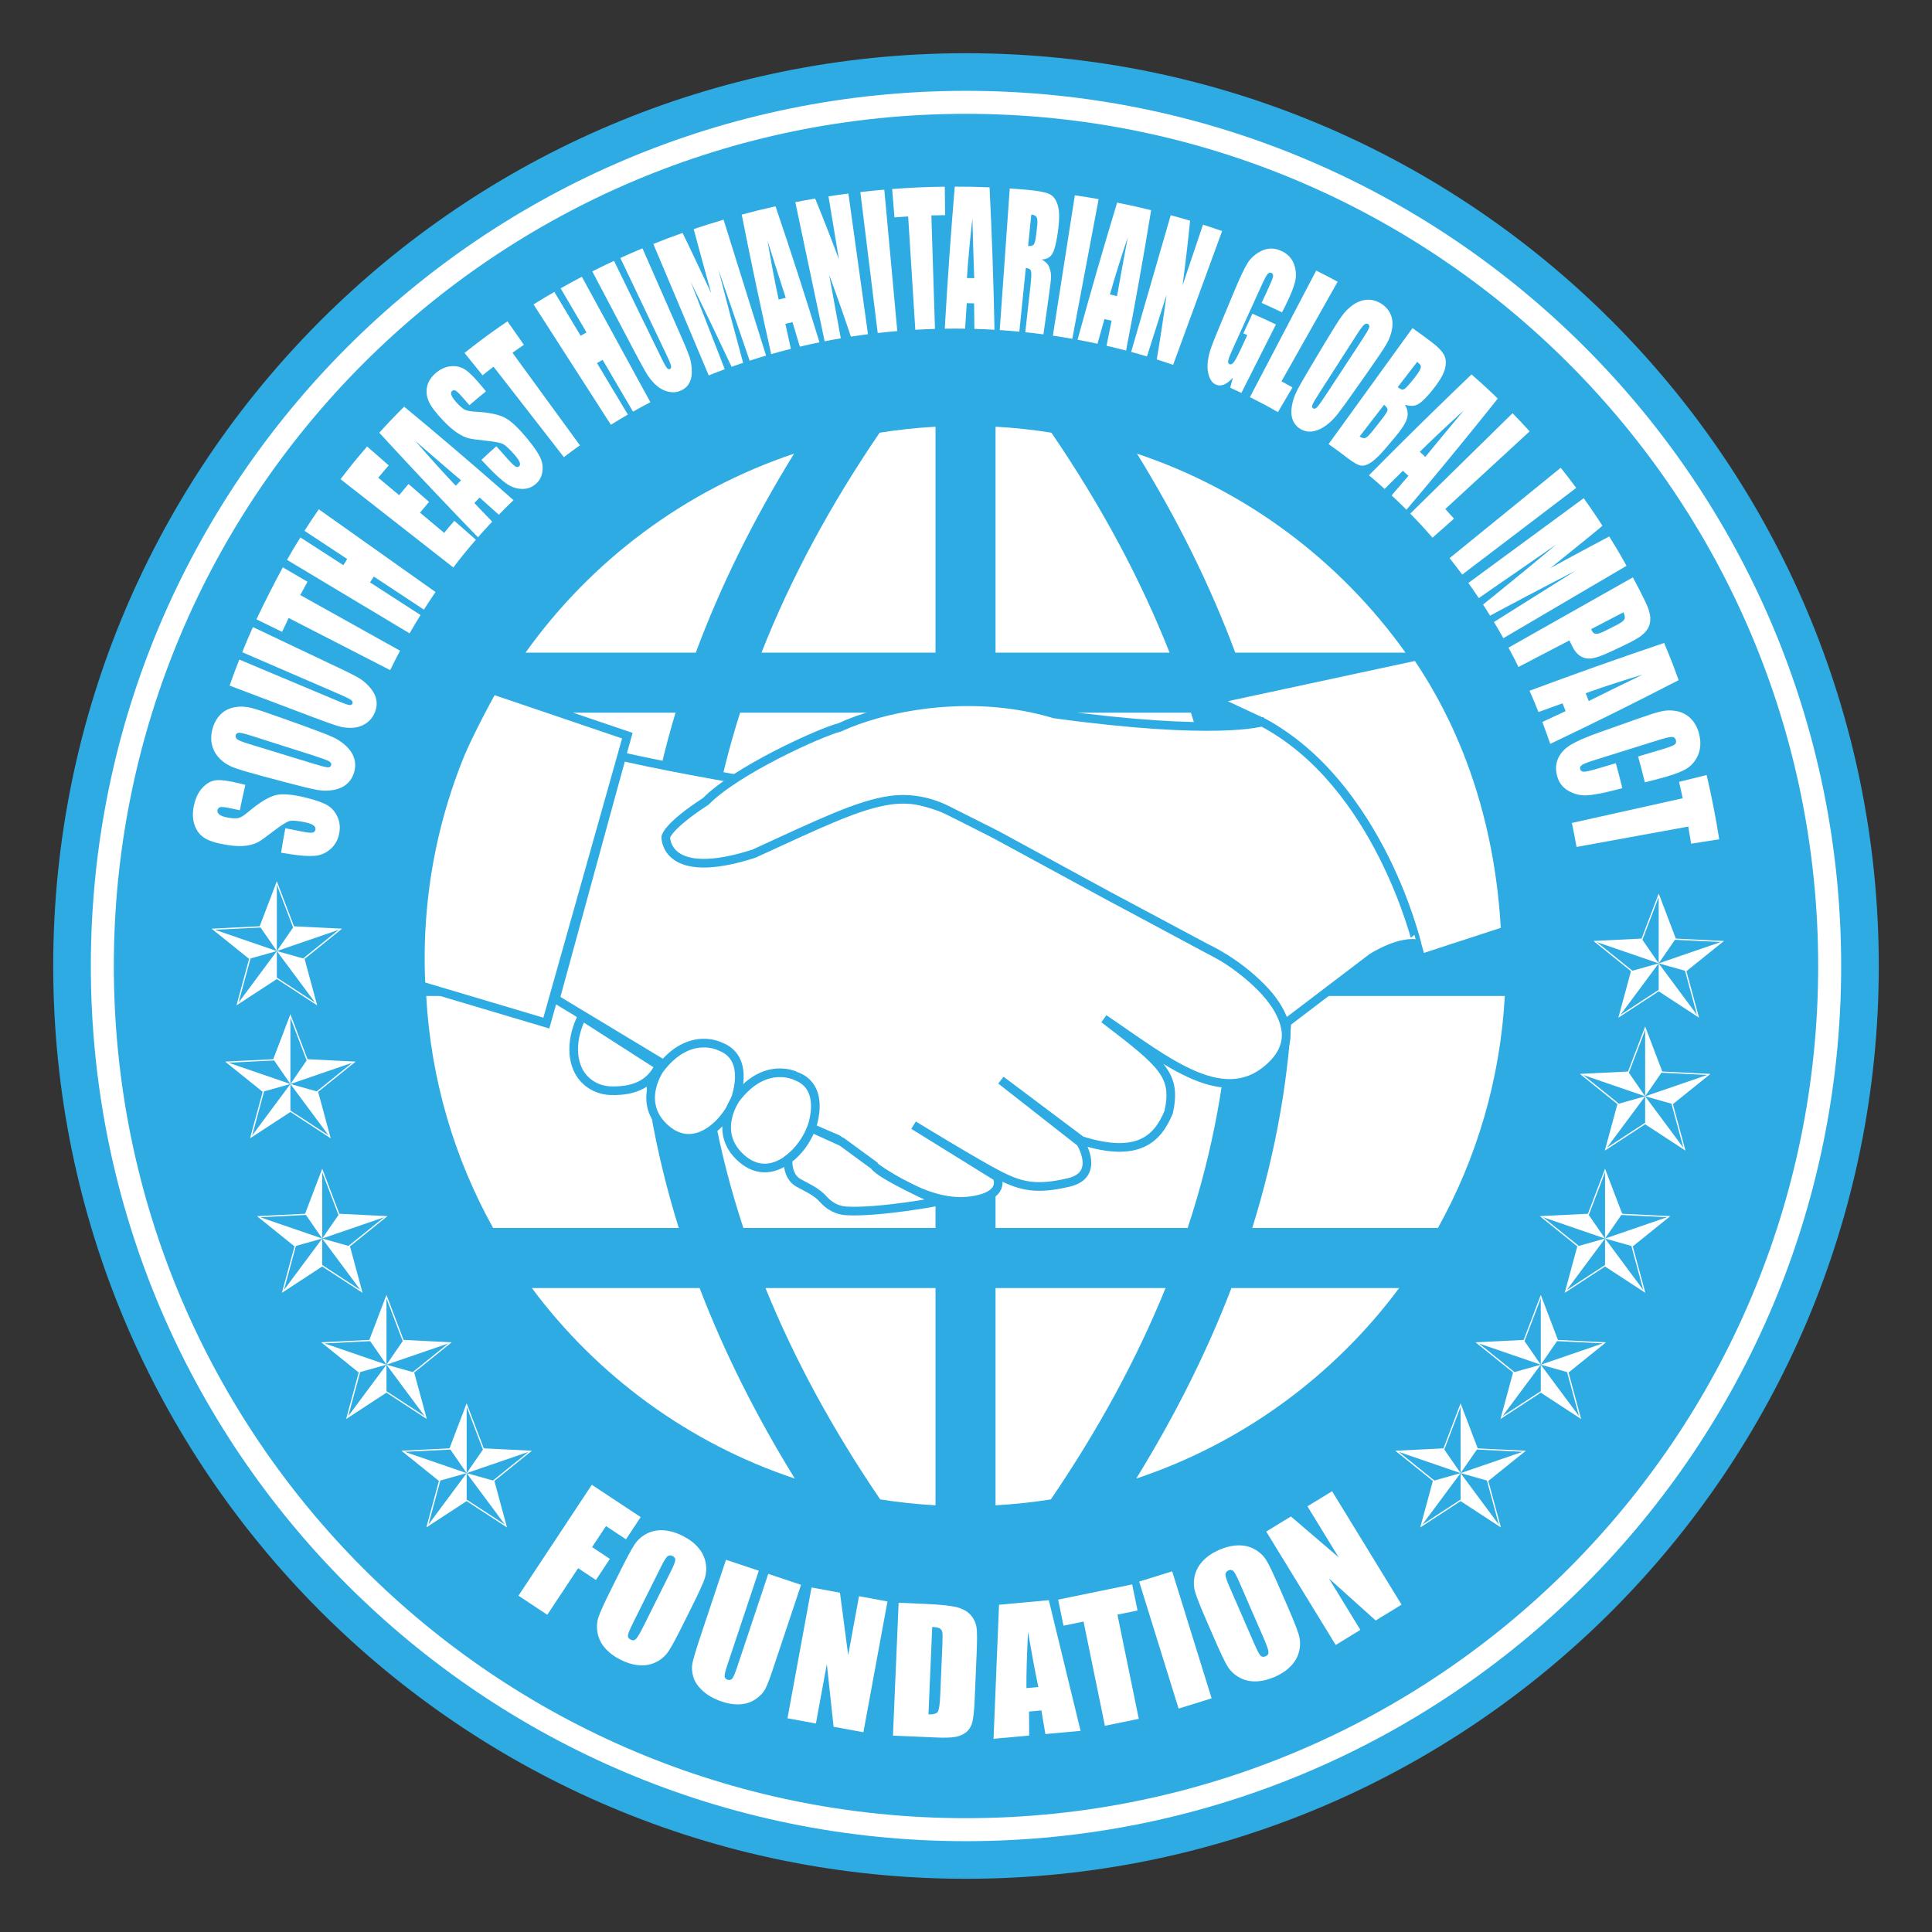<?xml version="1.0" encoding="UTF-8"?>
<svg data-bbox="30.77 30.77 1055.62 1055.62" viewBox="0 0 1117.16 1117.16" xmlns:xlink="http://www.w3.org/1999/xlink" xmlns="http://www.w3.org/2000/svg" data-type="ugc">
    <rect x="0" y="0" width="1117.16" height="1117.16" fill="#333333" stroke="none"/>
    <g>
        <defs>
            <path id="7091ef6d-c404-4eae-8125-171202fab6c2" d="M1086.39 558.58c0 291.501-236.309 527.81-527.81 527.81S30.77 850.081 30.77 558.58 267.079 30.77 558.58 30.77s527.81 236.309 527.81 527.81z"/>
        </defs>
        <clipPath id="48861e77-5bb2-418d-88a8-5548dd52ced6">
            <use xlink:href="#7091ef6d-c404-4eae-8125-171202fab6c2" overflow="visible"/>
        </clipPath>
        <path clip-path="url(#48861e77-5bb2-418d-88a8-5548dd52ced6)" fill="#2eabe2" d="M1086.39 558.58c0 291.501-236.309 527.81-527.81 527.81S30.77 850.081 30.77 558.58 267.079 30.77 558.58 30.77s527.81 236.309 527.81 527.81z"/>
        <path clip-path="url(#48861e77-5bb2-418d-88a8-5548dd52ced6)" fill="#ffffff" d="M1064.64 558.58c0 279.49-226.57 506.06-506.06 506.06S52.52 838.07 52.52 558.58 279.09 52.52 558.58 52.52s506.06 226.57 506.06 506.06z"/>
        <path clip-path="url(#48861e77-5bb2-418d-88a8-5548dd52ced6)" fill="#2eabe2" d="M1051.34 558.58c0 272.144-220.616 492.76-492.76 492.76S65.82 830.724 65.82 558.58 286.436 65.82 558.58 65.82s492.76 220.616 492.76 492.76z"/>
        <path clip-path="url(#48861e77-5bb2-418d-88a8-5548dd52ced6)" fill="#2eabe2" d="M925.64 558.58c0 202.722-164.338 367.06-367.06 367.06S191.52 761.302 191.52 558.58s164.338-367.06 367.06-367.06 367.06 164.338 367.06 367.06z"/>
        <g clip-path="url(#48861e77-5bb2-418d-88a8-5548dd52ced6)">
            <path d="M540.95 575.93H405.2c1.73 44.76 9.94 89.52 24.66 134.15h111.09V575.93z" fill="#ffffff"/>
            <path d="M246.46 541.22h122.66c1.48-43.11 8.63-86.2 21.51-129.13H282.41c-20.69 38.88-33.4 82.65-35.95 129.13z" fill="#ffffff"/>
            <path d="M540.95 377.38V246.74c-10.93.6-21.7 1.76-32.3 3.46-28.75 42.12-51.53 84.56-68.33 127.18h100.63z" fill="#ffffff"/>
            <path d="M392.5 710.08c-13.91-44.64-21.69-89.39-23.33-134.15H246.46c2.66 48.49 16.38 94.03 38.68 134.15H392.5z" fill="#ffffff"/>
            <path d="M540.95 541.22V412.09H427.96c-13.63 42.93-21.23 86.01-22.8 129.13h135.79z" fill="#ffffff"/>
            <path d="M711.45 541.22c-1.57-43.12-9.17-86.21-22.8-129.13H575.66v129.13h135.79z" fill="#ffffff"/>
            <path d="M714.28 377.38h98.44c-37.93-53.16-92.1-93.92-155.26-115.05 23.54 38.16 42.48 76.53 56.82 115.05z" fill="#ffffff"/>
            <path d="M575.66 246.74v130.64h100.63c-16.81-42.63-39.58-85.06-68.33-127.18-10.6-1.7-21.37-2.86-32.3-3.46z" fill="#ffffff"/>
            <path d="M404.53 744.79h-96.99c37.8 50.82 90.69 89.75 152.03 110.17-22.53-36.57-40.9-73.31-55.04-110.17z" fill="#ffffff"/>
            <path d="M725.98 412.09c12.88 42.94 20.03 86.02 21.51 129.13h122.66c-2.55-46.48-15.26-90.25-35.95-129.13H725.98z" fill="#ffffff"/>
            <path d="M402.33 377.38c14.34-38.52 33.28-76.89 56.82-115.05-63.17 21.13-117.34 61.89-155.26 115.05h98.44z" fill="#ffffff"/>
            <path d="M712.07 744.79c-14.14 36.85-32.51 73.6-55.04 110.17 61.34-20.42 114.23-59.35 152.03-110.17h-96.99z" fill="#ffffff"/>
            <path d="M540.95 870.42V744.79h-98.32c16.62 40.92 38.75 81.7 66.34 122.22 10.5 1.67 21.16 2.82 31.98 3.41z" fill="#ffffff"/>
            <path d="M870.15 575.93H747.44c-1.64 44.76-9.41 89.51-23.33 134.15h107.35c22.31-40.12 36.03-85.66 38.69-134.15z" fill="#ffffff"/>
            <path d="M575.66 744.79v125.63c10.82-.59 21.48-1.74 31.98-3.4 27.59-40.52 49.72-81.3 66.34-122.22h-98.32z" fill="#ffffff"/>
            <path d="M575.66 575.93v134.15h111.09c14.72-44.63 22.93-89.39 24.66-134.15H575.66z" fill="#ffffff"/>
            <path d="M359.47 437.41s22.43 5.45 70.75 13.76c31.12 5.35 63.06 7.52 83.88 9.15 15.87 1.25 31.3 5.8 45.31 13.36l148.5 80.14s55.54 33.62 28.28 61.39c-27.25 27.77-61.19-1.41-97.83-26.1 34.32 26.23 42.04 32.59 37.41 53.99-6.36 15.23-17.36 26.8-50.52 16.39l-46.47-34.9 46.09 36.12s11.7 18.64-6.81 23.01c-18.51 4.37-27.32 2.38-39.66-3.79-12.34-6.17-50.14-29.31-50.14-29.31l48.21 29.89s5.98 11.18-15.81 13.88c-21.79 2.7-47.05-12.15-76.36-35.67L386 616.75l-64.86-39.12 38.33-140.22z" stroke="#2eabe2" stroke-width="5" stroke-miterlimit="10" fill="#ffffff"/>
            <path d="m870.41 538.3-48.77 15.9c-.49-1.93-1.85-6.7-2.37-8.58 0 0-.05-.21-.16-.59-2.9-10.45-6.2-20.1-9.77-29.04-.52-1.3-1.06-2.59-1.58-3.85-.4-.95-.82-1.93-1.25-2.92-.26-.61-.52-1.21-.8-1.82-.97-2.19-1.98-4.41-3.07-6.68-22.86-47.75-53.01-70.97-66.2-79.39-.49-.3-.96-.62-1.45-.91-.8-.49-1.58-.94-2.4-1.41-1.6-.92-2.57-1.41-2.78-1.51-.02 0-27.24-12.98-27.26-13l116.72-25.1c31.15 45.75 48.05 100.17 51.14 158.9z" stroke="#2eabe2" stroke-width="5" stroke-miterlimit="10" fill="#ffffff"/>
            <path d="M729.76 417.49s-25.58 8.23-119.94-4.63c-50.14-15.04-101.05-3.09-124.19 7.71-11.96 3.09-60.16 25.07-77.52 42.81-22.56 14.66-23.14 20.63-23.14 20.63s-.77 26.23 50.91 9.64c38.71-17.76 60.47-28.33 78.94-30.94 11.27-1.59 22.76.6 32.93 5.72l28.41 14.29 64.31 35.03 57.35 30.62s17.09 7.69 31.93 23.01c10.96 11.03 13.1 20.76 13.1 20.76l50.4-38.33s14.73-9.62 26-8.19c.02.01-22.13-92.65-89.49-128.13z" stroke="#2eabe2" stroke-width="5" stroke-miterlimit="10" fill="#ffffff"/>
            <path d="M336.63 587.7s-8.92 15.65-2.71 30.22c3.23 7.57 10.72 12.43 18.94 12.75 15.79.62 24.13-5.53 28.25-14.43l-44.48-28.54z" stroke="#2eabe2" stroke-width="5" stroke-miterlimit="10" fill="#ffffff"/>
            <path d="M381.55 618.12s-14.08 19.61 3.52 34.76c17.6 15.16 36.12-5.26 40.52-18.64 4.58-15.4.79-25.36-8.98-29.03 0 0-17.93-9.63-35.06 12.91z" stroke="#2eabe2" stroke-width="5" stroke-miterlimit="10" fill="#ffffff"/>
            <path d="M425.5 635.27s-14.08 19.61 3.52 34.76c17.6 15.16 36.12-5.26 40.52-18.64 4.58-15.4.79-25.36-8.98-29.03 0 .01-17.92-9.63-35.06 12.91z" stroke="#2eabe2" stroke-width="5" stroke-miterlimit="10" fill="#ffffff"/>
            <path d="M455.71 670.38s-.93 9.75 6.01 13.6c5.4 3 10.45 5.07 14.42 9.56 3.41 3.85 8.07 6.36 13.2 6.65 19.03 1.07 53.56-5.47 53.56-5.47s-33.75-14.97-37.41-20.76l-18.71-13.69-17.56-7.97c-3.15 7.64-7.59 13.74-13.51 18.08z" stroke="#2eabe2" stroke-width="5" stroke-miterlimit="10" fill="#ffffff"/>
            <path d="m362.76 425.4-46.85 166.19-72.44-21.57a315.485 315.485 0 0 1 3.14-63.02v-.03c3.61-23.69 9.86-46.53 18.47-68.15v-.02c4.41-11.28 14.72-30.89 19.76-39.83.01-.05 77.92 26.43 77.92 26.43z" stroke="#2eabe2" stroke-width="5" stroke-miterlimit="10" fill="#ffffff"/>
        </g>
        <g clip-path="url(#48861e77-5bb2-418d-88a8-5548dd52ced6)">
            <path d="m935.81 588.46 7.28-26.88-21.69-17.47 27.82-1.38 9.91-26.03 9.91 26.03 27.82 1.38-21.69 17.47 7.28 26.88-23.32-15.23-23.32 15.23zm23.31-16.1 22.12 14.45-6.91-25.51.18-.15 20.4-16.43-26.39-1.31-9.4-24.7-9.4 24.7-26.39 1.31 20.58 16.57-.06.23-6.85 25.3 22.12-14.46z" fill="#ffffff"/>
            <path fill="#ffffff" d="M959.12 557.05v-39.34l9.66 25.37-9.66 13.97z"/>
            <path fill="#ffffff" d="m959.12 557.05-9.65-13.98-27.11 1.35 36.76 12.63z"/>
            <path fill="#ffffff" d="m959.12 557.05 36.77-12.63-21.14 17.02-15.63-4.39z"/>
            <path fill="#ffffff" d="m959.12 557.05 22.73 30.59-22.73-14.85v-15.74z"/>
            <path fill="#ffffff" d="m959.12 557.05-22.72 30.59 7.1-26.2 15.62-4.39z"/>
            <path d="m927.97 665.33 7.28-26.88-21.69-17.47 27.82-1.38 9.91-26.03 9.91 26.03 27.82 1.38-21.69 17.47 7.28 26.88-23.32-15.23-23.32 15.23zm23.32-16.1 22.12 14.45-6.91-25.51.18-.15 20.4-16.43-26.39-1.31-9.4-24.7-9.4 24.7-26.39 1.31 20.58 16.57-.06.23-6.85 25.28 22.12-14.44z" fill="#ffffff"/>
            <path fill="#ffffff" d="M951.29 633.92v-39.34l9.65 25.37-9.65 13.97z"/>
            <path fill="#ffffff" d="m951.29 633.92-9.66-13.98-27.11 1.35 36.77 12.63z"/>
            <path fill="#ffffff" d="m951.29 633.92 36.76-12.63-21.14 17.02-15.62-4.39z"/>
            <path fill="#ffffff" d="m951.29 633.92 22.72 30.59-22.72-14.85v-15.74z"/>
            <path fill="#ffffff" d="m951.29 633.92-22.72 30.59 7.09-26.2 15.63-4.39z"/>
            <path d="m904.78 747.57 7.28-26.88-21.69-17.47 27.82-1.38 9.91-26.03 9.91 26.03 27.82 1.38-21.69 17.47 7.28 26.88-23.32-15.23-23.32 15.23zm23.32-16.09 22.12 14.45-6.91-25.51.18-.15 20.4-16.43-26.39-1.31-9.4-24.7-9.4 24.7-26.39 1.31 20.58 16.57-.06.23-6.85 25.28 22.12-14.44z" fill="#ffffff"/>
            <path fill="#ffffff" d="M928.1 716.17v-39.34l9.66 25.36-9.66 13.98z"/>
            <path fill="#ffffff" d="m928.1 716.17-9.66-13.98-27.1 1.35 36.76 12.63z"/>
            <path fill="#ffffff" d="m928.1 716.17 36.76-12.63-21.14 17.02-15.62-4.39z"/>
            <path fill="#ffffff" d="m928.1 716.17 22.72 30.58-22.72-14.84v-15.74z"/>
            <path fill="#ffffff" d="m928.1 716.17-22.72 30.58 7.09-26.19 15.63-4.39z"/>
            <path d="m867.63 820.53 7.28-26.88-21.69-17.47 27.82-1.38 9.91-26.03 9.91 26.03 27.82 1.38-21.69 17.47 7.28 26.88-23.32-15.23-23.32 15.23zm23.31-16.1 22.12 14.45-6.91-25.51.18-.15 20.4-16.43-26.39-1.31-9.4-24.7-9.4 24.7-26.39 1.31 20.58 16.57-.06.23-6.85 25.28 22.12-14.44z" fill="#ffffff"/>
            <path fill="#ffffff" d="M890.94 789.12v-39.34l9.66 25.37-9.66 13.97z"/>
            <path fill="#ffffff" d="m890.94 789.12-9.65-13.98-27.11 1.35 36.76 12.63z"/>
            <path fill="#ffffff" d="m890.94 789.12 36.77-12.63-21.14 17.02-15.63-4.39z"/>
            <path fill="#ffffff" d="m890.94 789.12 22.73 30.59-22.73-14.85v-15.74z"/>
            <path fill="#ffffff" d="m890.94 789.12-22.72 30.59 7.1-26.2 15.62-4.39z"/>
            <path d="m821.25 883.23 7.28-26.88-21.69-17.47 27.82-1.38 9.91-26.03 9.91 26.03 27.82 1.38-21.69 17.47 7.28 26.88L844.57 868l-23.32 15.23zm23.32-16.1 22.12 14.45-6.91-25.51.18-.15 20.4-16.43-26.39-1.31-9.4-24.7-9.4 24.7-26.39 1.31 20.58 16.57-.06.23-6.85 25.28 22.12-14.44z" fill="#ffffff"/>
            <path fill="#ffffff" d="M844.57 851.82v-39.34l9.66 25.37-9.66 13.97z"/>
            <path fill="#ffffff" d="m844.57 851.82-9.66-13.98-27.1 1.35 36.76 12.63z"/>
            <path fill="#ffffff" d="m844.57 851.82 36.76-12.63-21.14 17.02-15.62-4.39z"/>
            <path fill="#ffffff" d="m844.57 851.82 22.72 30.59-22.72-14.85v-15.74z"/>
            <path fill="#ffffff" d="m844.57 851.82-22.72 30.59 7.1-26.2 15.62-4.39z"/>
        </g>
        <g clip-path="url(#48861e77-5bb2-418d-88a8-5548dd52ced6)">
            <path d="m342.22 858.56 28.25 18.69-8.49 12.84-11.57-7.65-8.05 12.16 10.3 6.81-8.07 12.2-10.3-6.81-17.82 26.94-16.67-11.04 42.42-64.14z" fill="#ffffff"/>
            <path d="M394.55 940.12c-3.45 6.92-6.05 11.73-7.81 14.44-1.76 2.71-4.09 4.83-6.99 6.36-2.9 1.53-6.13 2.2-9.69 2.02-3.55-.18-7.27-1.24-11.16-3.17-3.68-1.84-6.69-4.09-9.03-6.76-2.33-2.67-3.79-5.65-4.37-8.95-.59-3.3-.34-6.45.73-9.45 1.07-3 3.37-8.05 6.91-15.13l5.87-11.78c3.45-6.92 6.05-11.73 7.81-14.44 1.76-2.71 4.09-4.83 6.99-6.36s6.13-2.2 9.68-2.02c3.56.18 7.27 1.24 11.16 3.17 3.68 1.84 6.69 4.09 9.03 6.76 2.33 2.67 3.79 5.65 4.38 8.95.58 3.3.34 6.45-.73 9.45-1.07 3-3.38 8.05-6.91 15.13l-5.87 11.78zm-6.62-31.54c1.6-3.2 2.44-5.34 2.53-6.41.09-1.07-.42-1.88-1.52-2.43-.93-.47-1.83-.46-2.69.01-.86.47-2.17 2.48-3.93 6.03l-16.02 32.14c-1.99 4-3.06 6.54-3.2 7.64-.14 1.1.38 1.94 1.58 2.54 1.22.61 2.27.46 3.14-.45.88-.91 2.33-3.39 4.35-7.44l15.76-31.63z" fill="#ffffff"/>
            <path d="m463.2 916.42-16.27 48.75c-1.84 5.53-3.32 9.35-4.43 11.47-1.11 2.12-2.94 4.06-5.5 5.83s-5.49 2.77-8.8 3.02c-3.3.25-6.93-.28-10.86-1.6-4.36-1.45-7.96-3.46-10.81-6.01-2.85-2.55-4.72-5.26-5.6-8.13-.88-2.86-1.04-5.63-.48-8.3.56-2.67 2.21-8.12 4.95-16.35l14.4-43.17 18.97 6.33-18.25 54.7c-1.06 3.18-1.57 5.28-1.52 6.28.05 1 .6 1.68 1.65 2.03 1.2.4 2.14.17 2.81-.69.67-.86 1.61-3.11 2.83-6.74l17.94-53.76 18.97 6.34z" fill="#ffffff"/>
            <path d="m513.17 926.02-13.91 75.64-17.24-3.17-3.91-36.27-6.32 34.39-16.44-3.03 13.91-75.64 16.44 3.03 4.76 36.08 6.26-34.06 16.45 3.03z" fill="#ffffff"/>
            <path d="m519.62 926.78 14.95.64c9.65.41 16.16 1.13 19.52 2.17 3.36 1.03 5.89 2.6 7.57 4.7 1.69 2.1 2.7 4.4 3.04 6.9.33 2.5.35 7.39.04 14.67l-1.15 26.91c-.29 6.9-.82 11.49-1.56 13.79-.75 2.3-1.96 4.07-3.63 5.31-1.67 1.24-3.7 2.08-6.1 2.5-2.4.42-5.98.53-10.76.32l-25.2-1.08 3.28-76.83zm19.42 13.99-2.16 50.54c2.88.12 4.67-.38 5.39-1.51.72-1.13 1.18-4.25 1.4-9.38l1.27-29.85c.15-3.48.13-5.71-.05-6.71-.18-.99-.66-1.73-1.43-2.22-.76-.48-2.23-.77-4.42-.87z" fill="#ffffff"/>
            <path d="m606.46 925.29 18.37 75.55-20.35 1.86-2.32-13.67-7.12.65.06 13.88-20.59 1.88 3.17-77.51 28.78-2.64zm-6.07 50.21c-1.8-8.58-3.79-19.21-5.97-31.89-.69 14.85-.99 25.69-.89 32.52l6.86-.63z" fill="#ffffff"/>
            <path d="m654.68 916.17 3.09 15.08-11.63 2.39 12.35 60.26-19.59 4.02-12.35-60.26-11.59 2.38-3.09-15.08 42.81-8.79z" fill="#ffffff"/>
            <path d="m677.81 908.6 22.8 73.45-19.1 5.93-22.8-73.45 19.1-5.93z" fill="#ffffff"/>
            <path d="M744.89 929.73c3.08 7.09 5.1 12.18 6.04 15.27.95 3.09 1.07 6.24.37 9.45-.7 3.2-2.25 6.11-4.68 8.71-2.43 2.61-5.62 4.78-9.6 6.51-3.78 1.64-7.43 2.5-10.98 2.57-3.54.07-6.76-.73-9.67-2.4-2.9-1.67-5.16-3.89-6.77-6.64-1.61-2.75-4-7.76-7.15-15.02l-5.25-12.07c-3.08-7.08-5.1-12.17-6.04-15.27-.94-3.09-1.07-6.24-.37-9.45s2.25-6.11 4.68-8.72c2.42-2.61 5.62-4.77 9.6-6.51 3.78-1.64 7.43-2.5 10.98-2.57 3.55-.07 6.77.73 9.67 2.4 2.9 1.67 5.16 3.89 6.77 6.64 1.61 2.75 4 7.76 7.15 15.02l5.25 12.08zm-28.42-15.2c-1.43-3.28-2.52-5.3-3.28-6.06s-1.71-.89-2.84-.4c-.96.42-1.53 1.11-1.72 2.07-.19.96.51 3.26 2.09 6.89l14.32 32.93c1.78 4.1 3.04 6.55 3.8 7.36.75.81 1.73.95 2.96.42 1.25-.54 1.8-1.44 1.67-2.7-.13-1.25-1.1-3.96-2.9-8.11l-14.1-32.4z" fill="#ffffff"/>
            <path d="m770.27 862.3 40.17 65.58-14.95 9.15-27.13-24.38 18.26 29.81-14.26 8.73-40.17-65.58 14.26-8.73 27.65 23.67-18.09-29.53 14.26-8.72z" fill="#ffffff"/>
        </g>
        <g clip-path="url(#48861e77-5bb2-418d-88a8-5548dd52ced6)">
            <path d="M141.88 453.84c-1.36 5.81-2 8.74-3.19 14.68-2.38-.5-3.57-.75-5.96-1.25-2.78-.58-4.59-.76-5.43-.53-.84.23-1.35.81-1.53 1.72-.19.99.17 1.85 1.11 2.57.93.71 2.44 1.27 4.53 1.68 2.69.53 4.78.63 6.24.35 1.45-.27 3.39-1.45 5.8-3.5 6.94-5.88 12.42-9 16.34-9.87 3.92-.87 9.78-.29 17.58 1.66 5.68 1.42 9.75 2.92 12.24 4.47s4.35 3.8 5.62 6.73c1.27 2.94 1.57 6.05.91 9.41-.73 3.69-2.37 6.66-4.97 8.96-2.6 2.3-5.6 3.63-9.05 3.95-3.44.32-8.2.01-14.28-.96l-5.31-.85c.91-5.71 1.41-8.54 2.47-14.13 3.92.77 5.88 1.16 9.8 1.93 3.02.6 5 .79 5.93.58.94-.21 1.49-.79 1.68-1.74.19-.95-.22-1.77-1.21-2.47-1-.7-2.57-1.27-4.72-1.73-4.73-1-7.93-1.21-9.56-.59-1.64.63-4.55 2.47-8.67 5.62-4.14 3.16-7.11 5.34-8.89 6.35s-4.12 1.72-7.03 2.13c-2.91.41-6.52.29-10.82-.39-6.21-.98-10.65-2.34-13.31-4.09s-4.56-4.22-5.67-7.4c-1.11-3.18-1.28-6.83-.49-10.88.86-4.43 2.53-7.99 4.94-10.64 2.41-2.65 5.07-4.11 7.93-4.44 2.87-.32 7.47.31 13.81 1.88 1.27.32 1.9.48 3.16.79z" fill="#ffffff"/>
            <path d="M175.68 419.74c7.78 2.8 13.25 4.91 16.4 6.31 3.16 1.4 5.87 3.21 8.14 5.39 2.28 2.18 3.81 4.55 4.59 7.13.79 2.58.77 5.24-.05 8.04-.78 2.66-2.14 4.86-4.11 6.62-1.97 1.76-4.51 2.94-7.63 3.53-3.12.59-6.35.6-9.69 0-3.33-.61-9.09-1.99-17.26-4.17-5.43-1.45-8.15-2.17-13.58-3.61-7.98-2.12-13.59-3.76-16.83-4.94s-6.05-2.89-8.4-5.18c-2.35-2.29-3.9-4.97-4.65-8.02-.75-3.05-.62-6.34.39-9.8.96-3.28 2.54-5.99 4.71-8.1 2.17-2.11 4.87-3.44 8.09-4.01 3.22-.57 6.47-.4 9.75.46 3.28.86 8.91 2.73 16.88 5.6 5.31 1.89 7.96 2.85 13.25 4.75zm-30.16 5.75c-3.64-1.16-6.02-1.76-7.13-1.78-1.11-.02-1.8.45-2.08 1.4-.24.81 0 1.56.7 2.24.7.68 3.08 1.64 7.12 2.88 12.23 3.75 24.47 7.5 36.7 11.24 4.56 1.4 7.42 2.14 8.55 2.22 1.14.08 1.84-.32 2.1-1.21.27-.91-.17-1.69-1.32-2.33-1.15-.64-4.03-1.71-8.64-3.18-12-3.83-24-7.65-36-11.48z" fill="#ffffff"/>
            <path d="M146.26 362.61c16.6 7.88 33.2 15.75 49.79 23.63 5.65 2.68 9.56 4.68 11.74 5.99 2.18 1.31 4.23 3.1 6.16 5.35 1.93 2.24 3.13 4.55 3.61 6.93s.23 4.8-.77 7.29c-1.1 2.76-2.8 4.9-5.12 6.45a15.2 15.2 0 0 1-7.72 2.58 24.4 24.4 0 0 1-8.42-.98c-2.78-.82-8.52-2.88-17.2-6.16-15.18-5.75-30.37-11.5-45.55-17.25 2.16-6.1 3.28-9.11 5.62-15.05 18.98 7.98 37.97 15.95 56.95 23.93 3.32 1.39 5.48 2.17 6.49 2.33 1.01.16 1.65-.11 1.93-.8.32-.79.01-1.51-.91-2.18-.92-.66-3.26-1.81-7.03-3.44l-55.74-24.09c2.37-5.9 3.61-8.8 6.17-14.53z" fill="#ffffff"/>
            <path d="M163.53 328.06c5.71 3.34 8.57 5.01 14.28 8.34-1.7 3.05-2.53 4.59-4.18 7.69 19.23 10.73 38.46 21.45 57.7 32.18-2.35 4.43-3.49 6.68-5.7 11.24-19.57-10.05-39.15-20.11-58.72-30.16-1.54 3.18-2.3 4.79-3.79 8.02-5.93-2.9-8.9-4.34-14.84-7.24 4.85-10.19 9.89-20.12 15.25-30.07z" fill="#ffffff"/>
            <path d="M184.32 294.49c22.51 15.95 45.01 31.9 67.52 47.85-2.75 4-4.09 6.04-6.72 10.18-9.66-6.38-19.33-12.76-28.99-19.14-.86 1.35-1.29 2.04-2.14 3.4 9.73 6.28 19.45 12.56 29.18 18.85-2.59 4.18-3.85 6.3-6.32 10.61-23.63-14.16-47.26-28.32-70.89-42.49 3.02-5.28 4.57-7.87 7.74-12.99l24.84 16.05c.89-1.43 1.33-2.14 2.23-3.56-8.23-5.43-16.46-10.86-24.69-16.3 3.23-5.06 4.87-7.55 8.24-12.46z" fill="#ffffff"/>
            <path d="M196.92 277.09c5.95-7.79 9.03-11.57 15.36-18.91 4.99 4.36 7.49 6.55 12.49 10.91-2.44 2.83-3.65 4.26-6.03 7.16 4.82 4.03 7.23 6.05 12.05 10.08 2.15-2.62 3.24-3.91 5.43-6.47 4.75 4.14 7.13 6.21 11.88 10.36-2.11 2.46-3.16 3.7-5.23 6.22 5.59 4.68 8.38 7.01 13.97 11.69 2.32-2.82 3.5-4.22 5.88-6.97 4.98 4.37 7.48 6.56 12.46 10.94-5.38 6.22-8 9.43-13.05 16.04-21.74-17.01-43.48-34.03-65.21-51.05z" fill="#ffffff"/>
            <path d="M233.7 235.15c21.37 17.7 42.44 35.71 63.24 54.07-3.45 3.3-5.15 4.99-8.5 8.43-4.44-3.98-6.66-5.97-11.11-9.94-1.22 1.26-1.82 1.89-3.03 3.16 4.11 4.32 6.18 6.48 10.31 10.78-3.34 3.54-4.98 5.35-8.21 9.04a3016.89 3016.89 0 0 1-57.08-60.48c5.63-6.19 8.51-9.2 14.38-15.06zm32.88 42.56c-8.87-7.51-17.64-15.13-26.42-22.74 7.63 8.78 15.36 17.49 23.4 25.9 1.2-1.27 1.8-1.91 3.02-3.16z" fill="#ffffff"/>
            <path d="M280.99 226.31c-3.86 3.13-5.77 4.73-9.54 8-1.62-1.85-2.43-2.77-4.04-4.62-1.89-2.16-3.21-3.42-3.98-3.8-.76-.38-1.44-.31-2.02.2-.63.55-.75 1.36-.36 2.43s1.3 2.41 2.73 4.01c1.84 2.06 3.42 3.45 4.69 4.19 1.26.74 3.34 1.17 6.2 1.31 8.22.42 14 1.74 17.48 3.61 3.48 1.87 7.77 5.97 12.92 12.25 3.74 4.56 6.2 8.17 7.39 10.81s1.56 5.36 1.15 8.17c-.42 2.81-1.68 5.12-3.8 6.97-2.33 2.03-5.02 2.99-8.14 2.87-3.11-.11-6.08-1.14-8.91-3.12-2.83-1.98-6.39-5.21-10.66-9.72-1.49-1.58-2.24-2.36-3.73-3.94 3.41-3.22 5.14-4.79 8.63-7.88 2.69 3.01 4.03 4.51 6.71 7.52 2.07 2.32 3.52 3.7 4.34 4.16.83.46 1.54.42 2.14-.11.6-.53.68-1.34.23-2.44-.45-1.1-1.39-2.49-2.85-4.17-3.21-3.68-5.6-5.85-7.16-6.46-1.58-.61-4.73-1.21-9.44-1.71-4.73-.5-8.07-.94-9.94-1.4-1.87-.46-4.02-1.47-6.48-3.05-2.46-1.58-5.21-3.96-8.24-7.15-4.37-4.61-7.19-8.33-8.43-11.19-1.24-2.86-1.55-5.71-.91-8.54.64-2.83 2.25-5.39 4.8-7.63 2.79-2.45 5.79-3.81 8.95-4.1 3.16-.28 5.93.39 8.32 1.98 2.39 1.59 5.68 4.93 9.87 10.01.83 1.02 1.25 1.53 2.08 2.54z" fill="#ffffff"/>
            <path d="M293.44 185.82c3.8 5.43 5.7 8.14 9.51 13.57a325.65 325.65 0 0 0-6.61 4.6c13 17.84 26 35.68 39 53.53-3.75 2.67-5.61 4.03-9.28 6.83-13.56-17.43-27.11-34.87-40.67-52.3-2.56 1.95-3.83 2.94-6.36 4.95-4.17-5.16-6.25-7.74-10.42-12.9 7.99-6.4 16.34-12.54 24.83-18.28z" fill="#ffffff"/>
            <path d="M336.47 160.04c13.2 24.18 26.4 48.35 39.6 72.53-4.05 2.12-6.05 3.21-10.04 5.46-5.86-9.98-11.72-19.96-17.58-29.95-1.3.74-1.96 1.11-3.25 1.86 5.95 9.93 11.91 19.86 17.86 29.79-3.96 2.29-5.93 3.46-9.82 5.88l-44.73-69.6c4.77-2.96 7.17-4.4 12.03-7.21 5.07 8.45 10.14 16.91 15.21 25.36 1.36-.78 2.04-1.17 3.4-1.94l-14.97-25.5c4.87-2.75 7.33-4.09 12.29-6.68z" fill="#ffffff"/>
            <path d="M371.51 143.62c7.39 16.83 14.78 33.66 22.17 50.48 2.51 5.72 4.17 9.79 4.99 12.19.81 2.4 1.25 5.04 1.34 7.89.09 2.86-.37 5.26-1.4 7.2-1.02 1.95-2.59 3.4-4.73 4.38-2.37 1.08-4.8 1.33-7.35.75-2.54-.59-4.87-1.81-6.99-3.68a28.91 28.91 0 0 1-5.47-6.54c-1.52-2.49-4.46-7.86-8.8-16.1-7.59-14.42-15.19-28.83-22.78-43.25 4.99-2.51 7.51-3.73 12.57-6.08 9.04 18.55 18.09 37.1 27.13 55.65 1.58 3.24 2.69 5.26 3.32 6.07.63.81 1.25 1.08 1.84.81.68-.31.88-1.01.6-2.09-.28-1.09-1.3-3.49-3.07-7.2-8.72-18.3-17.45-36.61-26.17-54.91 5.09-2.31 7.65-3.42 12.8-5.57z" fill="#ffffff"/>
            <path d="m418.4 127.04 24.57 78.58c-3.82 1.12-5.72 1.71-9.5 2.93-6.01-17.53-12.03-35.07-18.04-52.6 4.6 17.99 9.36 35.93 14.27 53.84-2.68.89-4.01 1.35-6.67 2.3-7.75-16.49-15.64-32.9-23.67-49.25 6.58 16.89 13.15 33.78 19.73 50.67-3.74 1.38-5.59 2.09-9.29 3.56-10.68-25.34-21.35-50.67-32.02-76.01 6.7-2.68 10.08-3.95 16.88-6.35 2.24 4.46 4.8 9.75 7.65 15.88 3.63 7.61 5.43 11.42 8.99 19.06-3.48-12.37-6.87-24.76-10.18-37.17 6.87-2.3 10.33-3.39 17.28-5.44z" fill="#ffffff"/>
            <path d="M448.44 119.3c8.87 26.09 17.34 52.3 25.41 78.64-4.55.93-6.83 1.43-11.35 2.51-1.69-5.68-2.54-8.51-4.24-14.19-1.65.39-2.47.59-4.11 1 1.25 5.78 1.88 8.68 3.15 14.46-4.56 1.15-6.83 1.76-11.36 3.05-6.05-26.82-11.73-53.7-17.05-80.67 7.78-2.09 11.69-3.05 19.55-4.8zm5.91 52.91c-3.6-10.97-7.06-21.99-10.53-33 1.93 11.37 3.98 22.73 6.43 34 1.63-.41 2.46-.61 4.1-1z" fill="#ffffff"/>
            <path d="M490.58 111.9c3.77 27.12 7.55 54.24 11.32 81.36-3.96.51-5.93.79-9.87 1.41-4.01-12-8.21-23.93-12.59-35.79l6.75 36.75c-3.75.64-5.62.99-9.35 1.72l-16.95-80.44c4.57-.9 6.86-1.32 11.46-2.11 4.78 11.67 9.37 23.42 13.76 35.24-2.02-12.17-4.03-24.33-6.05-36.5 4.59-.71 6.9-1.04 11.52-1.64z" fill="#ffffff"/>
            <path d="M511.34 109.67c2.5 27.26 5.01 54.51 7.51 81.77-4.53.39-6.8.61-11.32 1.13l-10.05-81.51c5.53-.64 8.31-.91 13.86-1.39z" fill="#ffffff"/>
            <path d="M546.3 107.97c.09 6.57.13 9.86.22 16.43-3.19.04-4.78.07-7.97.17.7 21.88 1.39 43.75 2.09 65.63-4.55.13-6.82.23-11.37.5-1.38-21.85-2.76-43.69-4.13-65.54-3.17.19-4.75.29-7.92.53-.53-6.55-.8-9.83-1.34-16.38 10.1-.8 20.3-1.25 30.42-1.34z" fill="#ffffff"/>
            <path d="M572.21 108.34c1.36 27.44 2.31 54.87 2.84 82.34-4.64-.27-6.97-.37-11.62-.5-.06-5.91-.1-8.86-.18-14.77-1.69-.05-2.54-.06-4.23-.09-.39 5.9-.58 8.84-.95 14.74-4.7-.07-7.06-.07-11.76 0 1.55-27.41 3.47-54.78 5.77-82.13 8.05 0 12.08.08 20.13.41zm-8.87 52.52c-.44-11.5-.75-23.01-1.07-34.51-1.27 11.45-2.42 22.93-3.16 34.42 1.7.02 2.54.04 4.23.09z" fill="#ffffff"/>
            <path d="M583.88 108.97c3.94.26 5.9.41 9.83.75 6.55.57 10.93 1.46 13.14 2.49 2.21 1.04 3.83 3.24 4.83 6.59 1 3.35.99 8.49.01 15.42-.89 6.33-1.98 10.52-3.22 12.58-1.25 2.06-3.27 3.13-6.08 3.25 2.37 1.33 3.85 2.93 4.47 4.78.61 1.85.91 3.52.91 5s-.46 5.51-1.39 12.07c-1.21 8.58-1.82 12.87-3.03 21.45-4.19-.55-6.29-.8-10.49-1.23 1.21-10.85 1.82-16.27 3.03-27.12.49-4.37.59-7.1.3-8.18s-1.29-1.71-3.01-1.88c-1.25 12.28-2.51 24.56-3.76 36.84-4.53-.43-6.8-.61-11.34-.91 1.93-27.3 3.86-54.6 5.8-81.9zm12.46 15.09c-.74 7.27-1.11 10.9-1.86 18.17 1.45.14 2.49-.09 3.15-.68.65-.6 1.18-2.69 1.59-6.29l.5-4.49c.29-2.59.19-4.32-.31-5.18-.49-.87-1.52-1.38-3.07-1.53z" fill="#ffffff"/>
            <path d="M635.27 115.15c-5.08 26.92-10.15 53.84-15.23 80.76-4.48-.79-6.73-1.15-11.23-1.81 4.24-27.06 8.47-54.11 12.71-81.17 5.51.81 8.26 1.26 13.75 2.22z" fill="#ffffff"/>
            <path d="M665.63 121.53c-4.42 27.14-9.25 54.2-14.5 81.19-4.5-1.18-6.76-1.74-11.29-2.78 1.18-5.8 1.76-8.7 2.92-14.5-1.65-.38-2.48-.56-4.13-.92-1.62 5.7-2.42 8.55-4.02 14.25-4.6-.99-6.9-1.45-11.53-2.31 7.27-26.54 14.9-52.97 22.89-79.3 7.9 1.58 11.84 2.45 19.66 4.37zm-19.71 49.68c1.98-11.35 4.09-22.68 6.2-34.01-3.65 10.96-7.18 21.97-10.33 33.09 1.65.36 2.48.54 4.13.92z" fill="#ffffff"/>
            <path d="M706.68 133.6c-9.44 25.79-18.89 51.59-28.33 77.38-3.77-1.3-5.67-1.93-9.47-3.13 2.09-12.44 3.98-24.91 5.68-37.41-3.78 11.89-7.56 23.78-11.33 35.67a327.92 327.92 0 0 0-9.15-2.61c7.63-26.35 15.25-52.71 22.88-79.06 4.5 1.22 6.74 1.86 11.2 3.19-1.25 12.5-2.71 24.99-4.38 37.44 3.95-11.72 7.9-23.43 11.84-35.15 4.44 1.42 6.65 2.15 11.06 3.68z" fill="#ffffff"/>
            <path d="M741.31 180.62c-4.69-2.26-7.06-3.35-11.82-5.46 1.27-2.72 1.9-4.08 3.17-6.79 2-4.28 3.13-7.01 3.4-8.2.27-1.18-.04-1.97-.93-2.36-.77-.34-1.5-.1-2.2.71-.7.81-1.92 3.13-3.66 6.97-5.46 12.02-10.92 24.04-16.37 36.06-1.53 3.37-2.42 5.65-2.66 6.82-.24 1.17-.01 1.91.71 2.22.79.34 1.6-.02 2.44-1.1.84-1.08 2.08-3.35 3.71-6.83 1.66-3.55 2.49-5.32 4.14-8.87-.91-.41-1.37-.61-2.29-1.01 2.1-4.56 3.14-6.84 5.24-11.39 5.48 2.39 8.2 3.64 13.6 6.24-6.66 13.19-13.31 26.38-19.97 39.58-2.58-1.24-3.88-1.85-6.49-3.04.64-2.31.96-3.46 1.59-5.78-1.82 1.98-3.53 3.3-5.15 3.97-1.62.67-3.16.7-4.62.06-1.75-.75-3.03-2.24-3.88-4.48-.85-2.24-1.18-4.71-1-7.42.19-2.71.71-5.41 1.6-8.11.88-2.7 2.41-6.67 4.6-11.9 3.77-9.05 5.66-13.57 9.43-22.61 3.03-7.27 5.48-12.46 7.36-15.55s4.59-5.53 8.17-7.28c3.59-1.74 7.34-1.79 11.16-.12 3.76 1.64 6.32 4.22 7.62 7.68 1.3 3.45 1.5 6.95.62 10.47-.87 3.52-2.85 8.3-5.89 14.34-.67 1.26-.99 1.9-1.63 3.18z" fill="#ffffff"/>
            <path d="M773.48 162.91c-10.82 19.2-21.65 38.39-32.47 57.59 2.55 1.38 3.82 2.08 6.35 3.52-3.36 5.7-5.04 8.55-8.4 14.26-6.4-3.62-9.64-5.35-16.21-8.64 12.77-24.39 25.54-48.79 38.32-73.18 5.01 2.5 7.49 3.79 12.41 6.45z" fill="#ffffff"/>
            <path d="M783.48 225.64c-4.78 6.81-8.25 11.57-10.41 14.28-2.16 2.71-4.54 4.92-7.1 6.65-2.56 1.73-5.05 2.71-7.47 2.95-2.43.24-4.67-.29-6.76-1.6-1.99-1.25-3.39-2.96-4.24-5.16-.84-2.2-1.01-4.82-.51-7.88.5-3.06 1.51-6.11 3.07-9.15 1.55-3.03 4.52-8.2 8.89-15.51 2.91-4.85 4.36-7.28 7.27-12.14 4.27-7.13 7.39-12.11 9.39-14.95 1.99-2.84 4.29-5.16 6.91-6.94 2.62-1.78 5.33-2.73 8.1-2.86 2.77-.12 5.47.63 8.06 2.26 2.46 1.54 4.25 3.56 5.37 6.02 1.12 2.46 1.42 5.28.92 8.43-.5 3.15-1.64 6.2-3.38 9.13-1.74 2.94-5.06 7.89-9.96 14.87-3.27 4.64-4.9 6.96-8.15 11.6zm4.43-29.64c2.11-3.22 3.35-5.35 3.71-6.39s.18-1.79-.53-2.24c-.6-.38-1.3-.3-2.09.23-.79.53-2.33 2.59-4.64 6.17-6.96 10.84-13.91 21.67-20.87 32.51-2.6 4.04-4.1 6.59-4.53 7.65-.42 1.06-.3 1.8.36 2.21.68.43 1.47.16 2.37-.8.9-.96 2.69-3.48 5.36-7.55 6.96-10.59 13.91-21.19 20.86-31.79z" fill="#ffffff"/>
            <path d="M816.75 189.73c4.59 3.24 6.87 4.9 11.36 8.3 3.55 2.69 5.88 5.19 7.01 7.44s1.21 5.06.23 8.42c-.98 3.36-3.79 7.77-8.38 13.26-3.11 3.71-5.64 6-7.57 6.88-1.94.88-4.27.86-7.02-.02 1.64 2.74 2.01 5.47 1.15 8.14-.86 2.67-3.04 6.07-6.51 10.2-1.98 2.35-2.97 3.53-4.94 5.88-3.6 4.28-6.55 7.23-8.82 8.85-2.27 1.62-4.3 2.34-6.1 2.16-1.8-.18-4.5-1.73-8.19-4.55-4.24-3.24-6.39-4.82-10.74-7.89 16.16-22.35 32.34-44.71 48.52-67.07zm2.73 19.53c-4.5 5.83-6.75 8.75-11.26 14.58.47.31.83.56 1.07.75 1.02.78 1.99.87 2.92.27.92-.6 2.91-2.83 5.95-6.68 1.6-2.03 2.61-3.55 3.02-4.56s.5-1.76.28-2.27c-.22-.51-.88-1.21-1.98-2.09zm-19.14 24.78c-5.67 7.34-8.5 11-14.16 18.34 1.41.94 2.55 1.22 3.45.83.9-.38 2.38-1.89 4.45-4.51 1.91-2.43 2.87-3.64 4.78-6.07 2.2-2.79 3.35-4.61 3.47-5.47.12-.84-.54-1.89-1.99-3.12z" fill="#ffffff"/>
            <path d="M866.07 230.47a2706.43 2706.43 0 0 1-52.81 64.3c-3.38-3.39-5.1-5.06-8.58-8.31 3.9-4.51 5.84-6.78 9.72-11.3-1.27-1.18-1.91-1.77-3.19-2.94-4.24 4.2-6.35 6.3-10.57 10.52-3.57-3.23-5.38-4.81-9.05-7.9 19.5-19.71 39.25-39.14 59.29-58.31 6.19 5.4 9.23 8.19 15.19 13.94zm-41.88 33.73c7.34-9.01 14.79-17.93 22.23-26.85-8.62 7.81-17.17 15.72-25.42 23.92 1.28 1.16 1.92 1.75 3.19 2.93z" fill="#ffffff"/>
            <path d="M884.51 249.43c-16.25 14.96-32.51 29.93-48.77 44.89 2.02 2.22 3.02 3.34 5.01 5.6-4.97 4.4-7.45 6.59-12.42 10.99-5.02-5.74-7.59-8.52-12.87-13.92 19.72-19.35 39.43-38.7 59.15-58.05 4.02 4.12 6 6.22 9.9 10.49z" fill="#ffffff"/>
            <path d="M911.42 282.12c-21.97 16.71-43.94 33.42-65.9 50.13-2.87-3.87-4.33-5.77-7.31-9.51l64.26-52.26c3.64 4.57 5.44 6.9 8.95 11.64z" fill="#ffffff"/>
            <path d="M940.53 327.18c-23.75 13.95-47.5 27.9-71.25 41.86-2.13-3.8-3.21-5.67-5.43-9.36 15.76-9.9 31.51-19.79 47.27-29.69a3066.09 3066.09 0 0 0-49.5 26.02c-1.6-2.59-2.42-3.88-4.07-6.42 14.25-11.47 28.39-23.06 42.43-34.79l-44.9 31.04c-2.37-3.54-3.57-5.29-6.03-8.73l66.7-49.03c4.45 6.24 6.62 9.42 10.83 15.93-3.82 3.26-8.37 7-13.68 11.24-6.56 5.35-9.86 8.01-16.47 13.3 11.32-6.2 22.68-12.3 34.09-18.32 4.13 6.64 6.14 10.03 10.01 16.95z" fill="#ffffff"/>
            <path d="M944.19 333.86c2.92 5.44 4.34 8.2 7.09 13.8 1.86 3.79 2.84 6.95 2.98 9.42.14 2.47-.35 4.61-1.44 6.4-1.09 1.79-2.68 3.39-4.74 4.8-2.06 1.42-5.43 3.22-10.1 5.42-2.6 1.22-3.9 1.84-6.5 3.06-4.76 2.24-8.38 3.54-10.85 3.91-2.47.37-4.68-.03-6.63-1.19-1.95-1.16-3.56-3.1-4.87-5.83-.64-1.34-.97-2.01-1.62-3.33-9.83 5.12-19.66 10.23-29.48 15.35-2.23-4.54-3.38-6.78-5.75-11.18 23.97-13.54 47.94-27.09 71.91-40.63zm-5.48 20.22-18.63 9.7c.15.38.29.7.42.97.58 1.18 1.4 1.78 2.49 1.8 1.09.02 2.99-.65 5.72-2.04 2.42-1.23 3.63-1.84 6.05-3.06 2.52-1.27 4.02-2.38 4.51-3.32.48-.95.3-2.3-.56-4.05z" fill="#ffffff"/>
            <path d="M970.66 393.28c-24.55 12.72-49.3 25-74.27 36.86-1.74-5.14-2.66-7.67-4.55-12.68 5.39-2.49 8.08-3.74 13.46-6.25-.69-1.82-1.05-2.72-1.76-4.52-5.58 2-8.36 3.01-13.93 5.04-1.99-5-3.02-7.46-5.17-12.31 25.8-9.62 51.74-18.83 77.83-27.64 3.54 8.43 5.22 12.73 8.39 21.5zm-51.98 12.08c10.35-5.18 20.77-10.23 31.18-15.28-11.05 3.35-22.08 6.83-32.94 10.76.71 1.8 1.06 2.7 1.76 4.52z" fill="#ffffff"/>
            <path d="M951.11 452.38c-1.47-6.05-2.25-9.04-3.9-14.95 5.48-1.63 8.21-2.45 13.69-4.08 3.98-1.19 6.42-2.09 7.31-2.72.89-.63 1.18-1.51.86-2.64-.37-1.28-1.2-1.9-2.5-1.87-1.3.03-3.93.67-7.9 1.92-12.15 3.8-24.3 7.61-36.44 11.41-3.81 1.19-6.26 2.12-7.33 2.78-1.08.66-1.46 1.51-1.16 2.56.29 1 1.06 1.48 2.31 1.45 1.26-.04 4.05-.7 8.37-1.99l9.9-2.95c1.6 5.71 2.35 8.6 3.78 14.46l-3.1.8c-8.23 2.12-14.17 3.23-17.8 3.35-3.63.12-7.06-.78-10.31-2.64-3.25-1.86-5.36-4.59-6.41-8.25-1.09-3.8-.95-7.23.44-10.4s3.83-5.82 7.35-7.95c3.52-2.13 9.08-4.56 16.68-7.25 9.06-3.21 13.6-4.81 22.66-8.02 5.59-1.98 9.83-3.32 12.72-4.02 2.89-.7 5.86-.8 8.92-.25s5.75 1.88 8.05 4.01c2.3 2.13 3.97 4.95 4.97 8.42 1.35 4.72 1.24 9.02-.29 12.77-1.54 3.75-3.97 6.56-7.24 8.44s-8.63 3.76-16.06 5.68c-3.03.77-4.54 1.16-7.57 1.93z" fill="#ffffff"/>
            <path d="M994.12 485.3c-6.49 1.03-9.73 1.54-16.23 2.57-.63-3.99-.97-5.97-1.67-9.91-21.53 3.93-43.07 7.85-64.6 11.78-1-5.62-1.54-8.39-2.71-13.88l64.11-14.28c-.81-3.83-1.24-5.73-2.12-9.5l15.96-3.93c2.88 12.29 5.29 24.69 7.26 37.15z" fill="#ffffff"/>
        </g>
        <g clip-path="url(#48861e77-5bb2-418d-88a8-5548dd52ced6)">
            <path d="m160.08 566.11-23.32 15.23 7.28-26.88L122.35 537l27.82-1.38 9.91-26.03 9.91 26.03 27.82 1.38-21.69 17.47 7.28 26.88-23.32-15.24zm22.12 13.6-6.85-25.28-.06-.23 20.58-16.57-26.39-1.31-9.4-24.7-9.4 24.7-26.39 1.31 20.4 16.43.18.15-6.91 25.51 22.12-14.45 22.12 14.44z" fill="#ffffff"/>
            <path fill="#ffffff" d="M160.08 549.94V510.6l-9.66 25.37 9.66 13.97z"/>
            <path fill="#ffffff" d="m160.08 549.94 9.66-13.98 27.1 1.35-36.76 12.63z"/>
            <path fill="#ffffff" d="m160.08 549.94-36.76-12.63 21.14 17.02 15.62-4.39z"/>
            <path fill="#ffffff" d="m160.08 549.94-22.72 30.59 22.72-14.85v-15.74z"/>
            <path fill="#ffffff" d="m160.08 549.94 22.72 30.59-7.1-26.2-15.62-4.39z"/>
            <path d="m167.92 642.98-23.32 15.23 7.28-26.88-21.69-17.47 27.82-1.38 9.91-26.03 9.91 26.03 27.82 1.38-21.69 17.47 7.28 26.88-23.32-15.23zm22.12 13.6-6.85-25.28-.06-.23 20.58-16.57-26.39-1.31-9.4-24.7-9.4 24.7-26.39 1.31 20.4 16.43.18.15-6.91 25.51 22.12-14.45 22.12 14.44z" fill="#ffffff"/>
            <path fill="#ffffff" d="M167.92 626.81v-39.34l-9.66 25.37 9.66 13.97z"/>
            <path fill="#ffffff" d="m167.92 626.81 9.65-13.98 27.11 1.35-36.76 12.63z"/>
            <path fill="#ffffff" d="m167.92 626.81-36.76-12.63 21.13 17.02 15.63-4.39z"/>
            <path fill="#ffffff" d="M167.92 626.81 145.2 657.4l22.72-14.85v-15.74z"/>
            <path fill="#ffffff" d="m167.92 626.81 22.72 30.59-7.1-26.2-15.62-4.39z"/>
            <path d="M186.31 732.34 163 747.57l7.28-26.88-21.69-17.47 27.82-1.38 9.91-26.03 9.91 26.03 27.82 1.38-21.69 17.47 7.28 26.88-23.33-15.23zm22.13 13.59-6.85-25.28-.06-.23 20.58-16.57-26.39-1.31-9.4-24.7-9.4 24.7-26.39 1.31 20.4 16.43.18.15-6.91 25.51 22.12-14.45 22.12 14.44z" fill="#ffffff"/>
            <path fill="#ffffff" d="M186.31 716.17v-39.34l-9.65 25.36 9.65 13.98z"/>
            <path fill="#ffffff" d="m186.31 716.17 9.66-13.98 27.11 1.35-36.77 12.63z"/>
            <path fill="#ffffff" d="m186.31 716.17-36.76-12.63 21.14 17.02 15.62-4.39z"/>
            <path fill="#ffffff" d="m186.31 716.17-22.72 30.58 22.72-14.84v-15.74z"/>
            <path fill="#ffffff" d="m186.31 716.17 22.72 30.58-7.09-26.19-15.63-4.39z"/>
            <path d="m223.47 805.29-23.32 15.23 7.28-26.88-21.69-17.47 27.82-1.38 9.91-26.03 9.91 26.03 27.82 1.38-21.69 17.47 7.28 26.88-23.32-15.23zm22.12 13.6-6.85-25.28-.06-.23 20.58-16.57-26.39-1.31-9.4-24.7-9.4 24.7-26.39 1.31 20.4 16.43.18.15-6.91 25.51 22.12-14.45 22.12 14.44z" fill="#ffffff"/>
            <path fill="#ffffff" d="M223.47 789.12v-39.34l-9.66 25.37 9.66 13.97z"/>
            <path fill="#ffffff" d="m223.47 789.12 9.65-13.98 27.11 1.35-36.76 12.63z"/>
            <path fill="#ffffff" d="m223.47 789.12-36.77-12.63 21.14 17.02 15.63-4.39z"/>
            <path fill="#ffffff" d="m223.47 789.12-22.72 30.59 22.72-14.85v-15.74z"/>
            <path fill="#ffffff" d="m223.47 789.12 22.72 30.59-7.1-26.2-15.62-4.39z"/>
            <path d="m269.84 867.99-23.32 15.23 7.28-26.88-21.69-17.47 27.82-1.38 9.91-26.03 9.91 26.03 27.82 1.38-21.69 17.47 7.28 26.88-23.32-15.23zm22.13 13.6-6.85-25.28-.06-.23 20.58-16.57-26.39-1.31-9.4-24.7-9.4 24.7-26.39 1.31 20.4 16.43.18.15-6.91 25.51 22.12-14.45 22.12 14.44z" fill="#ffffff"/>
            <path fill="#ffffff" d="M269.84 851.82v-39.34l-9.66 25.37 9.66 13.97z"/>
            <path fill="#ffffff" d="m269.84 851.82 9.66-13.98 27.1 1.35-36.76 12.63z"/>
            <path fill="#ffffff" d="m269.84 851.82-36.76-12.63 21.14 17.02 15.62-4.39z"/>
            <path fill="#ffffff" d="m269.84 851.82-22.72 30.59 22.72-14.85v-15.74z"/>
            <path fill="#ffffff" d="m269.84 851.82 22.72 30.59-7.09-26.2-15.63-4.39z"/>
        </g>
    </g>
</svg>
